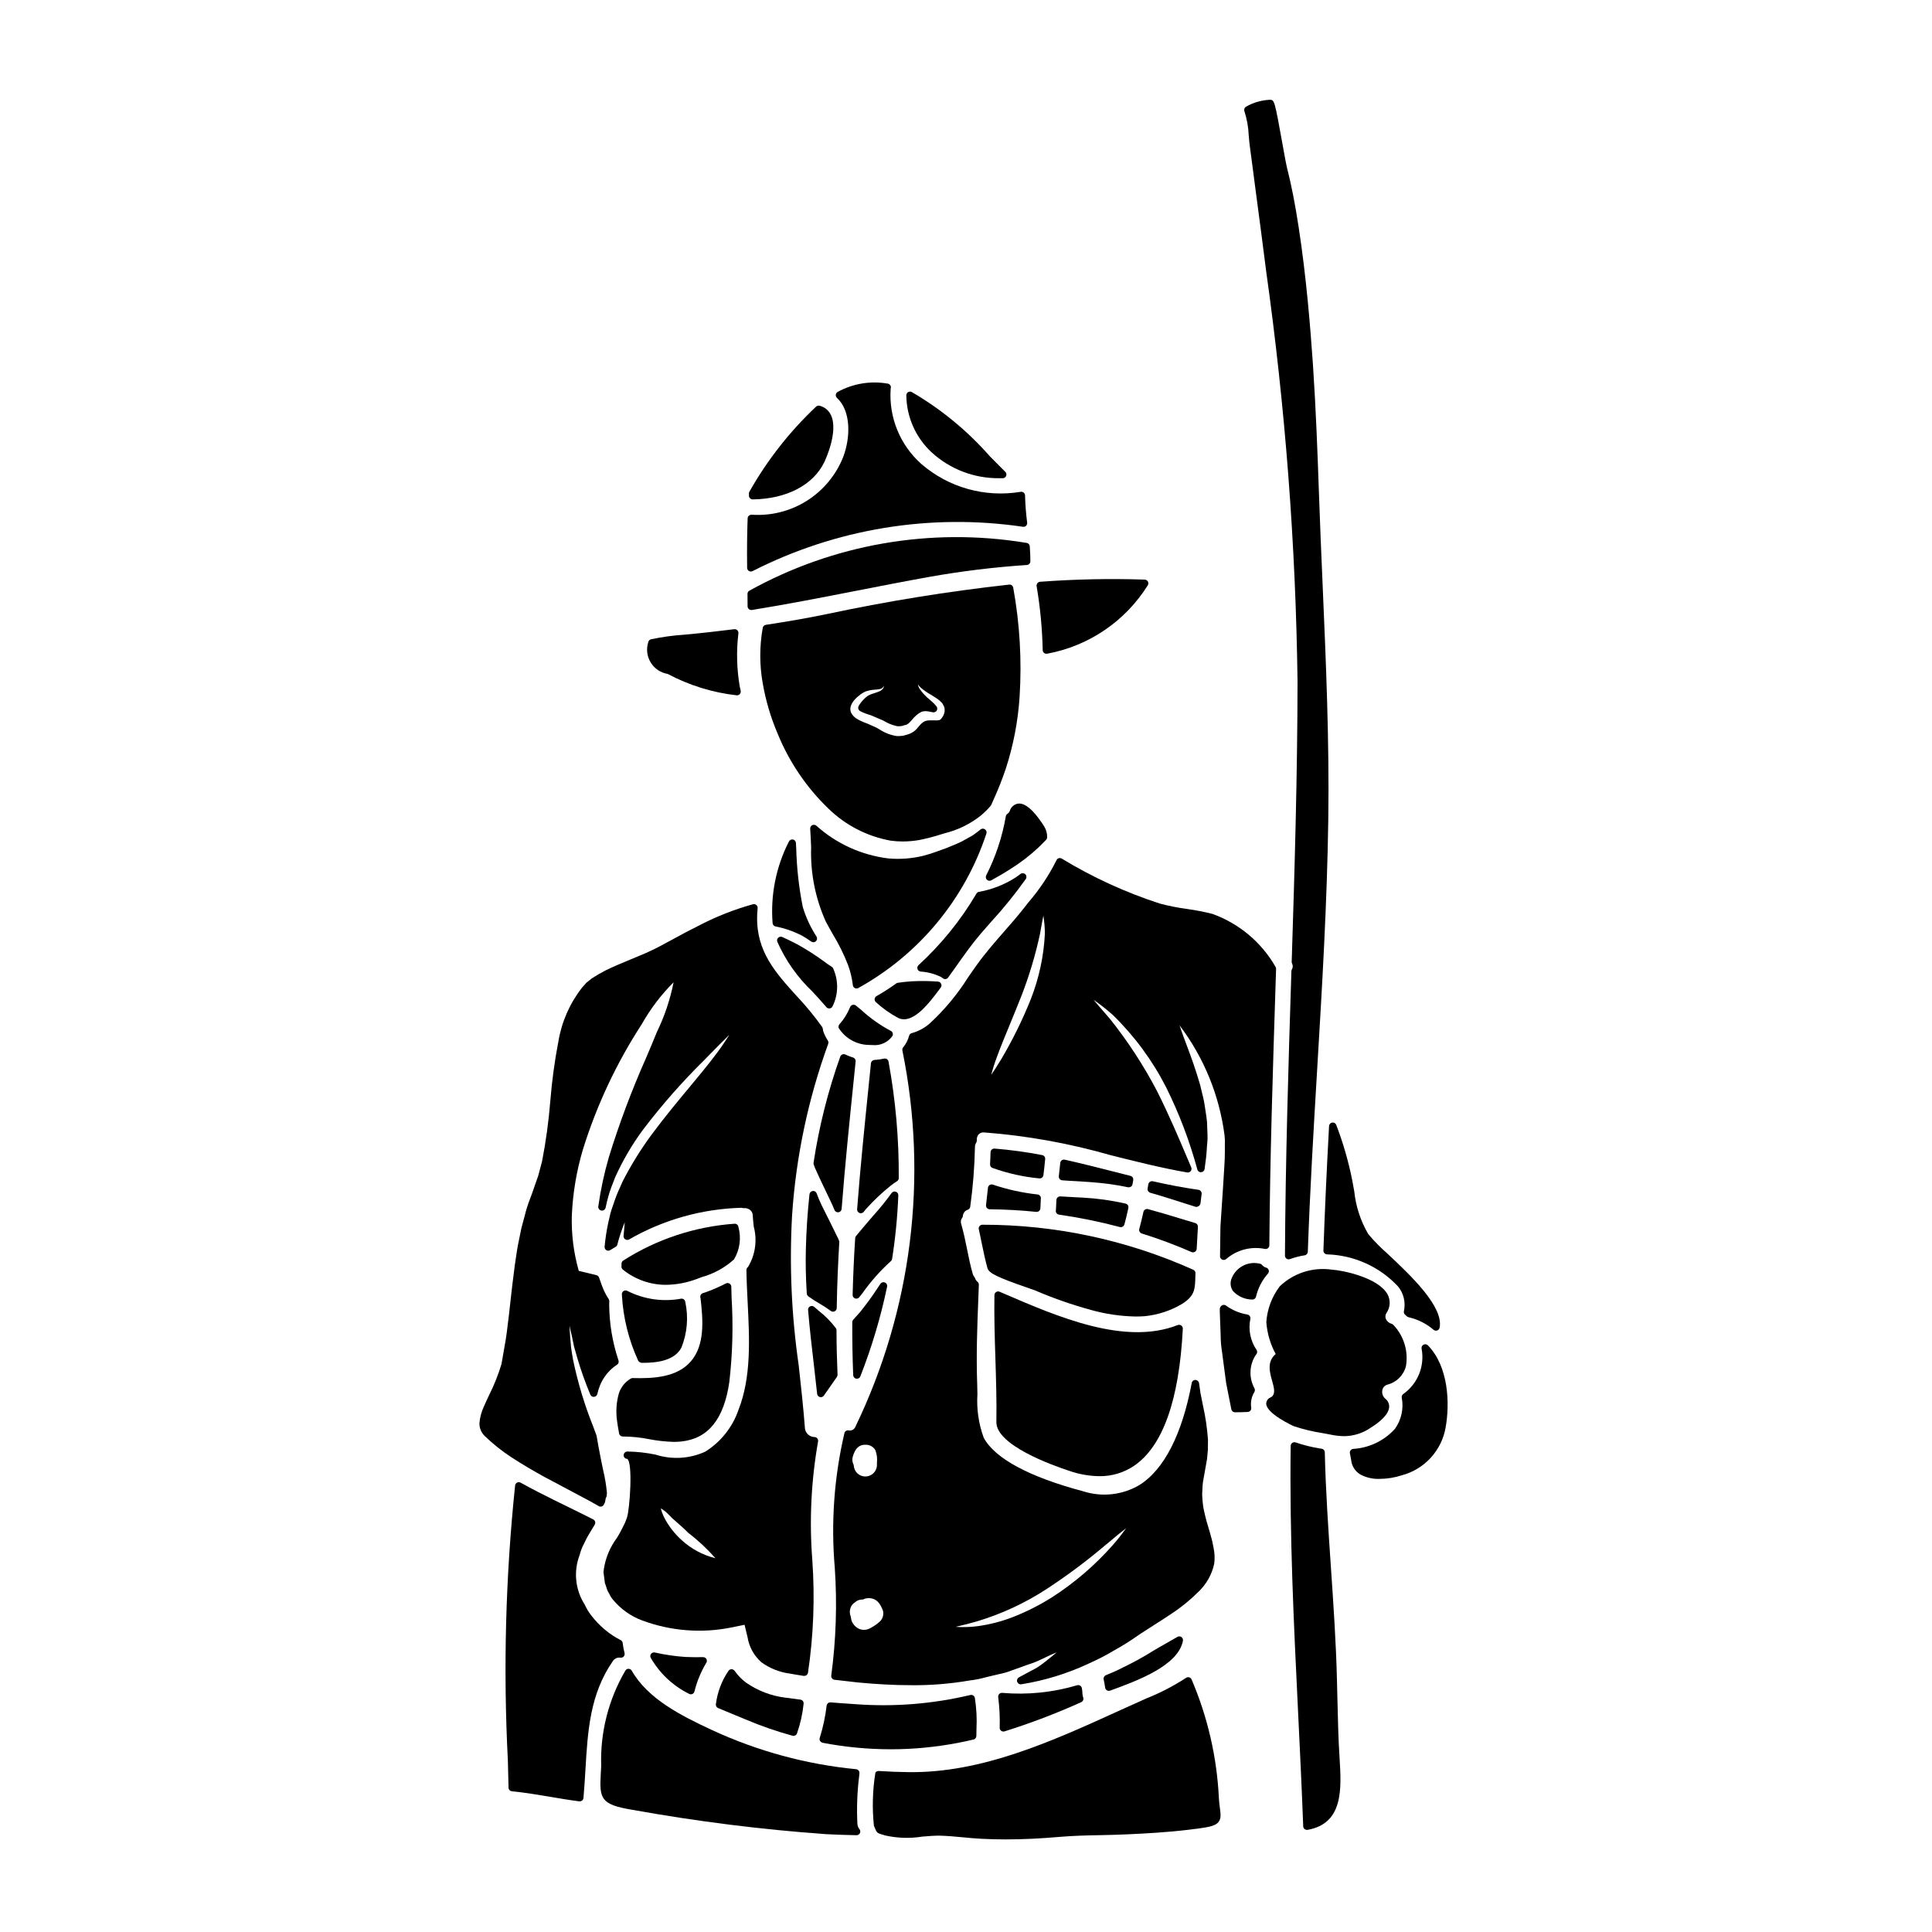 <?xml version="1.0" encoding="UTF-8"?>
<!-- Uploaded to: ICON Repo, www.svgrepo.com, Generator: ICON Repo Mixer Tools -->
<svg fill="#000000" width="800px" height="800px" version="1.1" viewBox="144 144 512 512" xmlns="http://www.w3.org/2000/svg">
 <g>
  <path d="m392.29 407.06 0.488-0.637 0.043-0.059c0.145-0.219 0.297-0.422 0.473-0.641 0.223-0.285 0.27-0.672 0.121-1.004-0.148-0.332-0.465-0.559-0.828-0.586-2.289-0.172-4.59-0.199-6.883-0.082-1.332 0.082-2.574 0.215-3.762 0.395-0.16 0.023-0.312 0.086-0.441 0.18-1.672 1.215-3.414 2.336-5.215 3.352-0.281 0.156-0.469 0.441-0.5 0.766-0.031 0.32 0.094 0.637 0.34 0.844 1.77 1.613 3.727 3.004 5.836 4.141 0.496 0.258 1.047 0.391 1.609 0.395 3.387-0.02 6.902-4.676 8.719-7.062z"/>
  <path d="m393.95 403.32c0.438 0.273 1.016 0.164 1.316-0.254 0.762-1.051 1.516-2.113 2.266-3.176 2.035-2.879 4.137-5.852 6.438-8.527 0.914-1.059 1.832-2.102 2.754-3.148h0.008c3.262-3.566 6.309-7.328 9.113-11.262 0.27-0.395 0.219-0.922-0.121-1.258-0.34-0.332-0.871-0.375-1.258-0.102l-1.309 0.945c-2.902 1.863-6.141 3.144-9.531 3.781-0.352-0.004-0.676 0.184-0.852 0.484-4.148 7.051-9.32 13.441-15.352 18.965-0.289 0.266-0.395 0.672-0.27 1.043s0.461 0.633 0.848 0.664c1.863 0.125 3.684 0.609 5.359 1.426 0.102 0.062 0.195 0.125 0.289 0.199z"/>
  <path d="m330.33 583.16c-1.574 0.027-3.148 0.027-4.723-0.051-2.715-0.188-5.41-0.582-8.066-1.18-0.371-0.086-0.758 0.051-0.992 0.348-0.238 0.301-0.281 0.707-0.109 1.047 2.367 4.117 5.898 7.441 10.152 9.551 0.148 0.086 0.316 0.133 0.488 0.133 0.137 0 0.273-0.027 0.395-0.082 0.285-0.121 0.496-0.375 0.566-0.676 0.664-2.684 1.727-5.25 3.148-7.617 0.184-0.309 0.184-0.688 0-0.996-0.176-0.305-0.508-0.488-0.859-0.477z"/>
  <path d="m379.47 425.33c-0.051-0.27-0.207-0.504-0.434-0.652-0.227-0.148-0.508-0.199-0.77-0.137-0.832 0.195-1.684 0.316-2.535 0.355-0.484 0.027-0.875 0.402-0.922 0.887l-0.648 6.371c-1.078 10.578-2.195 21.523-3.016 32.309v-0.004c-0.031 0.438 0.223 0.84 0.629 0.996 0.113 0.043 0.234 0.066 0.355 0.062 0.309 0 0.602-0.145 0.785-0.391 0.18-0.227 0.359-0.461 0.527-0.652v-0.004c2.023-2.266 4.231-4.359 6.606-6.258 0.535-0.426 1.094-0.82 1.672-1.18 0.281-0.18 0.453-0.484 0.457-0.82 0.074-10.355-0.836-20.695-2.707-30.883z"/>
  <path d="m415.71 287.82c-25.109-4.098-50.867 0.383-73.121 12.715-0.309 0.176-0.5 0.504-0.496 0.859l0.023 3.277c-0.004 0.262 0.102 0.512 0.285 0.699 0.184 0.184 0.438 0.285 0.695 0.285 0.055 0.004 0.105 0.004 0.16 0 9.324-1.508 18.711-3.34 27.789-5.117 6.394-1.25 12.809-2.508 19.285-3.668 8.539-1.516 17.156-2.566 25.809-3.144 0.516-0.035 0.918-0.465 0.918-0.984 0-1.32-0.059-2.66-0.164-3.984h-0.004c-0.035-0.422-0.336-0.773-0.746-0.871-0.145-0.031-0.289-0.051-0.434-0.066z"/>
  <path d="m377.36 484.18c-0.094 0.117-0.172 0.234-0.344 0.492l-0.629 0.945c-1.375 2.094-2.856 4.117-4.434 6.062l-0.473 0.535c-0.449 0.516-0.891 1.02-1.344 1.496h0.004c-0.176 0.184-0.273 0.422-0.277 0.672-0.023 4.684 0.059 9.418 0.242 14.062l0.004 0.004c0.02 0.461 0.363 0.852 0.82 0.926 0.055 0.008 0.109 0.008 0.164 0 0.406 0 0.77-0.25 0.914-0.629 3.019-7.711 5.391-15.664 7.086-23.77 0.094-0.445-0.133-0.895-0.543-1.09-0.414-0.195-0.902-0.078-1.188 0.277z"/>
  <path d="m352.23 593.91c-3.793-0.449-7.418-1.832-10.551-4.019-1.164-0.875-2.18-1.93-3.016-3.121-0.191-0.266-0.504-0.422-0.836-0.41-0.328 0.012-0.629 0.188-0.801 0.469-1.793 2.644-2.926 5.672-3.316 8.84-0.035 0.422 0.207 0.82 0.594 0.984 1.574 0.668 3.07 1.285 4.484 1.863 1.039 0.422 2.019 0.824 2.922 1.203 4.008 1.699 8.125 3.125 12.324 4.269 0.496 0.133 1.008-0.137 1.18-0.621 0.891-2.547 1.477-5.188 1.754-7.871 0.059-0.531-0.32-1.012-0.852-1.078-1.297-0.16-2.566-0.324-3.887-0.508z"/>
  <path d="m320.95 322.6c5.676 3.023 11.875 4.945 18.27 5.664h0.105c0.289 0 0.559-0.125 0.746-0.34 0.188-0.219 0.27-0.508 0.227-0.789-0.055-0.336-0.125-0.668-0.219-0.992-0.836-4.723-0.969-9.539-0.395-14.297 0.039-0.301-0.066-0.605-0.281-0.82-0.211-0.219-0.516-0.324-0.816-0.281-3.613 0.449-8.383 1.016-13.254 1.457-2.953 0.195-5.887 0.598-8.781 1.207-0.391 0.082-0.691 0.395-0.762 0.789-0.574 1.801-0.332 3.766 0.66 5.379 0.988 1.613 2.633 2.715 4.5 3.023z"/>
  <path d="m408.8 270.73h0.965c0.391-0.012 0.738-0.262 0.879-0.625 0.141-0.367 0.051-0.781-0.227-1.059-1.344-1.328-2.699-2.699-4.066-4.09-5.949-6.773-12.957-12.539-20.75-17.074-0.309-0.152-0.676-0.129-0.965 0.055s-0.461 0.508-0.453 0.852c0.074 5.727 2.492 11.176 6.691 15.074 4.887 4.484 11.293 6.938 17.926 6.867z"/>
  <path d="m375.23 420.95c2.055 0.211 4.066-0.699 5.262-2.387 0.141-0.238 0.168-0.527 0.082-0.789-0.082-0.266-0.273-0.48-0.527-0.594-2.793-1.488-5.391-3.324-7.727-5.461l-1.492-1.234c-0.246-0.195-0.57-0.266-0.879-0.188-0.305 0.078-0.551 0.305-0.664 0.602-0.68 1.672-1.637 3.215-2.836 4.566-0.238 0.277-0.301 0.664-0.164 1 1.773 2.777 4.836 4.457 8.129 4.457 0.289 0.016 0.555 0.027 0.816 0.027z"/>
  <path d="m288.45 535.5h0.02l8.008 4.262c1.305 0.703 2.582 1.387 3.816 2.031l2.031 1.145h0.004c0.125 0.086 0.258 0.16 0.391 0.23 0.238 0.117 0.512 0.133 0.762 0.047s0.453-0.27 0.566-0.508l0.242-0.516c0.062-0.09 0.09-0.199 0.09-0.309 0.02-0.129 0.129-0.699 0.164-0.906v0.004c0.09-0.109 0.156-0.238 0.188-0.375 0.051-0.215 0.078-0.43 0.082-0.648 0.027-0.102 0.039-0.203 0.031-0.305-0.188-2.07-0.531-4.121-1.02-6.141-0.176-0.836-0.355-1.672-0.516-2.5l-0.223-1.152c-0.336-1.719-0.672-3.445-0.984-5.387l-0.844-2.293v-0.004c-2.328-5.785-4.137-11.77-5.398-17.875-0.211-1.203-0.395-2.297-0.531-3.316-0.062-0.609-0.109-1.199-0.148-1.762l-0.09-1.125v-0.004c-0.09-0.918-0.129-1.836-0.117-2.758 0.141 0.812 0.316 1.734 0.578 2.727 0.074 0.395 0.16 0.789 0.25 1.199 0.102 0.484 0.211 0.992 0.336 1.613l0.898 3.148v0.004c0.961 3.238 2.094 6.422 3.398 9.535 0.152 0.402 0.555 0.656 0.984 0.617 0.426-0.035 0.781-0.336 0.887-0.754 0.164-0.762 0.395-1.512 0.684-2.238 0.684-1.68 1.734-3.184 3.074-4.406 0.449-0.41 0.938-0.781 1.457-1.109 0.379-0.246 0.539-0.719 0.391-1.145-1.598-4.773-2.43-9.773-2.465-14.809l0.023-0.922v0.004c0-0.184-0.051-0.363-0.148-0.52-0.707-1.062-1.289-2.207-1.73-3.402l-0.188-0.508c-0.211-0.562-0.43-1.152-0.637-1.781l-0.004-0.004c-0.102-0.324-0.367-0.57-0.699-0.652l-4.68-1.141c-1.363-4.777-1.984-9.738-1.84-14.703 0.262-5.902 1.242-11.746 2.918-17.406 3.652-11.746 8.902-22.934 15.605-33.246 2.293-4.074 5.133-7.812 8.441-11.113-0.906 4.566-2.394 9-4.43 13.188-0.859 2.141-1.848 4.465-2.902 6.945-3.785 8.531-7.062 17.277-9.816 26.195-1.234 4.258-2.168 8.598-2.793 12.988-0.051 0.254 0 0.52 0.145 0.738 0.145 0.219 0.367 0.371 0.625 0.422 0.531 0.109 1.051-0.234 1.16-0.766l0.395-1.723v-0.004c0.398-1.652 0.922-3.273 1.574-4.844l0.48-1.273-0.004-0.004c2.023-4.531 4.527-8.832 7.481-12.82 4.934-6.496 10.328-12.629 16.137-18.355l1.535-1.574c1.852-1.883 3.734-3.801 5.184-5.184-1.297 2.07-2.695 4.07-4.195 6-1.746 2.305-3.938 4.938-6.242 7.723-3.203 3.836-6.793 8.164-10.289 12.887-2.844 3.879-5.371 7.977-7.562 12.258-0.227 0.535-0.461 1.062-0.691 1.574-0.637 1.352-1.184 2.738-1.641 4.16l-0.293 0.84c-0.219 0.625-0.441 1.242-0.602 1.891l-0.266 1.141c-0.113 0.457-0.215 0.902-0.309 1.332l0.004-0.004c-0.449 2.086-0.77 4.199-0.965 6.324-0.035 0.367 0.141 0.723 0.449 0.922 0.316 0.199 0.715 0.199 1.027 0 0.426-0.246 0.871-0.52 1.453-0.875v0.004c0.215-0.133 0.371-0.34 0.438-0.582 0.52-2.023 1.18-4.008 1.969-5.941-0.07 1.055-0.188 2.344-0.312 3.609-0.035 0.363 0.133 0.711 0.434 0.914 0.305 0.199 0.691 0.219 1.012 0.047 9.102-5.246 19.371-8.137 29.875-8.402 0.102 0.035 0.207 0.066 0.324 0.094h-0.004c0.09 0.012 0.184 0.012 0.273 0 0.625-0.051 1.246 0.156 1.723 0.566 0.387 0.367 0.602 0.875 0.602 1.406 0.051 0.93 0.156 1.918 0.266 2.934v-0.004c0.961 3.617 0.418 7.465-1.512 10.672-0.051 0.039-0.102 0.082-0.145 0.125-0.191 0.188-0.293 0.445-0.289 0.711 0.035 2.754 0.18 5.594 0.324 8.484 0.492 9.734 1 19.801-2.402 28.496-1.57 4.621-4.691 8.559-8.832 11.145-4.141 1.891-8.84 2.172-13.176 0.785-2.453-0.508-4.949-0.785-7.453-0.82-0.547 0-0.988 0.441-0.996 0.988-0.004 0.254 0.094 0.496 0.273 0.676 0.18 0.18 0.422 0.281 0.676 0.281 1.547 1.02 0.664 13.348-0.062 15.543l-0.184 0.496-0.004 0.004c-0.125 0.383-0.277 0.758-0.457 1.125l-0.684 1.367v-0.004c-0.41 0.84-0.863 1.656-1.363 2.445-1.809 2.426-2.992 5.258-3.445 8.246l-0.027 0.348c-0.059 0.168-0.082 0.348-0.059 0.527l0.371 2.844-0.004-0.004c0.059 0.215 0.137 0.422 0.23 0.621l0.184 0.543c0.133 0.523 0.348 1.02 0.637 1.473l0.223 0.414h0.004c0.227 0.504 0.531 0.969 0.906 1.375 2.027 2.453 4.668 4.332 7.652 5.441 7.586 2.832 15.812 3.477 23.742 1.867l3.434-0.703 0.789 3.281c0.414 2.594 1.73 4.965 3.711 6.691 2.242 1.605 4.848 2.629 7.582 2.977 1.039 0.195 2.125 0.367 3.199 0.535l0.395 0.066c0.055 0.004 0.105 0.004 0.16 0 0.465 0 0.871-0.328 0.965-0.789 1.477-9.918 1.863-19.965 1.148-29.969-0.812-10.473-0.297-21.004 1.527-31.348 0.066-0.301-0.012-0.613-0.211-0.848-0.191-0.23-0.484-0.359-0.785-0.348-1.227-0.047-2.254-0.945-2.465-2.156-0.438-5.711-1.066-11.383-1.672-16.875-1.906-13.16-2.492-26.477-1.75-39.754 1.035-15.512 4.258-30.801 9.57-45.41 0.105-0.285 0.074-0.602-0.078-0.859-0.527-0.797-0.953-1.656-1.258-2.562-0.051-0.195-0.086-0.398-0.102-0.602-0.016-0.164-0.07-0.32-0.164-0.457-2.078-2.91-4.352-5.672-6.809-8.266-5.457-6.019-10.605-11.711-10.422-20.891 0-0.59 0.043-1.18 0.09-1.738l0.043-0.605v-0.004c0.023-0.316-0.109-0.621-0.355-0.824-0.238-0.207-0.566-0.281-0.875-0.195-4.809 1.328-9.469 3.152-13.91 5.434-2.449 1.215-5.117 2.617-8.371 4.406l-1.242 0.672c-0.969 0.527-1.93 1.047-3.043 1.574-1.23 0.605-2.363 1.082-3.496 1.551l-2.398 1c-2.363 0.98-4.617 1.906-6.719 2.957h0.004c-1.219 0.621-2.402 1.309-3.543 2.062l-1.426 1.141-1.18 1.328c-3.242 4.156-5.391 9.055-6.25 14.254-1 5.207-1.711 10.461-2.137 15.746-0.43 5.379-1.16 10.727-2.191 16.023l-0.312 1.18c-0.238 0.922-0.48 1.84-0.719 2.684-0.367 1.004-0.711 2.008-1.055 3l-0.285 0.824c-0.238 0.734-0.508 1.457-0.789 2.172h0.004c-0.574 1.453-1.047 2.949-1.418 4.469l-0.906 3.379c-0.215 1.102-0.434 2.203-0.676 3.316-0.395 1.852-0.664 3.746-0.93 5.582l-0.164 1.129c-0.465 3.438-0.848 6.867-1.223 10.254l-0.324 2.898c-0.113 0.84-0.211 1.668-0.312 2.488-0.152 1.32-0.312 2.621-0.527 3.938l-1.113 6.391v-0.004c-0.844 2.82-1.934 5.562-3.262 8.191-0.512 1.082-0.996 2.113-1.41 3.094-0.664 1.418-1.066 2.945-1.18 4.508 0.02 1.25 0.535 2.438 1.434 3.305 2.16 2.082 4.516 3.957 7.031 5.598 3 1.973 6.07 3.727 8.938 5.324zm45.148 21.449v-0.004c-3.301-0.816-6.348-2.438-8.867-4.723-2-1.777-3.644-3.922-4.836-6.316-0.328-0.699-0.594-1.43-0.789-2.176 0.645 0.367 1.238 0.816 1.77 1.332 0.863 0.914 1.773 1.773 2.734 2.578 0.883 0.789 1.816 1.574 2.793 2.59 2.613 1.996 5.023 4.246 7.195 6.715z"/>
  <path d="m342.48 295.32c0.297 0.172 0.656 0.184 0.961 0.027 22.086-11.246 47.117-15.352 71.637-11.75 0.305 0.059 0.617-0.039 0.832-0.258 0.227-0.215 0.336-0.523 0.297-0.832-0.309-2.394-0.496-4.805-0.559-7.223-0.008-0.285-0.137-0.551-0.359-0.734-0.219-0.18-0.504-0.258-0.785-0.215-9.43 1.586-19.07-1.109-26.312-7.348-5.668-5.023-8.684-12.398-8.156-19.953 0.035-0.129 0.059-0.262 0.066-0.395 0-0.477-0.34-0.883-0.805-0.969-4.551-0.805-9.242-0.035-13.293 2.184-0.277 0.148-0.465 0.422-0.508 0.734-0.039 0.309 0.066 0.621 0.293 0.84 3.824 3.543 3.578 10.527 1.723 15.523h0.004c-1.867 4.805-5.211 8.887-9.551 11.668-4.336 2.781-9.445 4.109-14.59 3.797-0.086-0.012-0.172-0.012-0.258 0-0.531 0.004-0.961 0.418-0.984 0.945-0.148 4.051-0.195 8.336-0.133 13.113h-0.004c0.004 0.348 0.188 0.668 0.484 0.844z"/>
  <path d="m342.68 275.95c0.184 0.25 0.477 0.395 0.785 0.395 8.988-0.105 16.098-3.82 19.012-9.938 0.156-0.324 3.789-7.996 1.746-12.375-0.57-1.262-1.691-2.188-3.043-2.508-0.305-0.074-0.629 0-0.871 0.203-6.996 6.582-12.961 14.18-17.688 22.539-0.102 0.156-0.152 0.34-0.152 0.523 0 0.059 0 0.273 0.027 0.332-0.066 0.289 0 0.594 0.184 0.828z"/>
  <path d="m380.42 477.62c0.871-5.578 1.422-11.199 1.641-16.84 0.016-0.438-0.254-0.832-0.668-0.973-0.418-0.133-0.871 0.016-1.125 0.371-1.512 2.094-3.137 4.102-4.871 6.019-1.738 2.016-3.316 3.863-4.543 5.363-0.133 0.156-0.211 0.355-0.219 0.559-0.316 4.812-0.539 9.73-0.68 15.027h-0.004c-0.008 0.426 0.254 0.805 0.652 0.949 0.398 0.145 0.844 0.02 1.105-0.312l0.973-1.242v-0.004c2.156-3.023 4.629-5.805 7.379-8.301 0.195-0.152 0.32-0.375 0.359-0.617z"/>
  <path d="m361.97 605.85c5.977 1.145 12.051 1.727 18.137 1.73 1.547 0 3.09-0.039 4.625-0.117 5.812-0.297 11.586-1.121 17.25-2.465 0.445-0.098 0.762-0.492 0.766-0.945l0.027-1.801v-0.004c0.148-2.762 0.004-5.531-0.426-8.266-0.047-0.27-0.207-0.512-0.438-0.66-0.23-0.148-0.516-0.195-0.781-0.125-9.926 2.359-20.16 3.184-30.336 2.434l-2.34-0.164c-1.441-0.098-2.891-0.195-4.328-0.324-0.527-0.035-0.992 0.348-1.059 0.871-0.34 2.898-0.953 5.762-1.828 8.547-0.086 0.266-0.055 0.559 0.09 0.801 0.145 0.238 0.383 0.406 0.66 0.461z"/>
  <path d="m420.7 317.04c0.172 0.141 0.391 0.215 0.613 0.215 0.066 0 0.137-0.004 0.203-0.02 11.027-2.031 20.695-8.602 26.645-18.105 0.195-0.297 0.215-0.676 0.055-0.992-0.164-0.316-0.484-0.52-0.844-0.535-9.258-0.309-18.523-0.117-27.758 0.574-0.281 0.027-0.531 0.168-0.703 0.391-0.172 0.223-0.246 0.512-0.195 0.789 0.957 5.613 1.496 11.293 1.613 16.988 0.02 0.273 0.152 0.527 0.371 0.695z"/>
  <path d="m360.55 513.39c0.043 0.406 0.336 0.742 0.734 0.844 0.078 0.02 0.16 0.031 0.242 0.031 0.32 0 0.621-0.156 0.809-0.418l1.012-1.445c0.816-1.152 1.633-2.312 2.441-3.504h-0.004c0.117-0.172 0.176-0.379 0.172-0.59-0.184-4.375-0.273-8.23-0.273-11.785 0-0.195-0.062-0.391-0.172-0.555-1.293-1.703-2.797-3.234-4.484-4.551-0.426-0.363-0.844-0.719-1.246-1.074v-0.004c-0.305-0.262-0.734-0.32-1.094-0.141-0.359 0.18-0.574 0.562-0.535 0.961 0.426 5.086 1.027 10.234 1.609 15.191 0.254 2.348 0.531 4.691 0.789 7.039z"/>
  <path d="m411.62 358.86c-0.113 0.32-0.324 0.598-0.605 0.789-0.25 0.145-0.422 0.398-0.465 0.688-0.938 5.449-2.691 10.727-5.199 15.656-0.195 0.387-0.113 0.859 0.199 1.156 0.316 0.297 0.793 0.352 1.168 0.137 1.512-0.848 3.223-1.812 5.008-2.957h-0.004c2.684-1.668 5.199-3.598 7.504-5.758 0.441-0.426 0.828-0.828 1.18-1.18 0.355-0.355 0.543-0.566 0.789-0.789 0.195-0.188 0.309-0.445 0.309-0.715 0.023-1-0.242-1.988-0.762-2.84-1.816-2.883-4.445-6.262-6.82-6.098-1.082 0.117-1.984 0.871-2.301 1.91z"/>
  <path d="m359.33 406.81c1.238 1.344 2.488 2.688 3.668 4.094 0.188 0.219 0.465 0.348 0.754 0.344h0.105c0.324-0.035 0.609-0.227 0.762-0.516 1.57-3.152 1.641-6.84 0.195-10.051-0.086-0.215-0.238-0.395-0.434-0.508-0.66-0.398-1.293-0.832-1.898-1.305-2.301-1.695-4.711-3.238-7.215-4.621-1.348-0.715-2.688-1.348-3.938-1.926v0.004c-0.359-0.168-0.789-0.102-1.082 0.168-0.293 0.273-0.395 0.691-0.258 1.066 2.203 4.992 5.379 9.496 9.34 13.25z"/>
  <path d="m474.93 179.94c0.086 1.016 0.172 2.016 0.309 2.984 0.312 2.211 0.59 4.414 0.875 6.613l0.562 4.328c0.977 7.266 1.922 14.562 2.848 21.816h-0.004c5.078 36.09 7.863 72.465 8.34 108.91-0.027 24.488-0.746 49.125-1.547 74.309v-0.004c-0.004 0.16 0.031 0.32 0.102 0.461 0.254 0.488 0.234 1.074-0.051 1.543-0.082 0.141-0.129 0.301-0.129 0.461-0.789 24.688-1.574 50.215-1.707 75.391h-0.004c0 0.262 0.102 0.516 0.289 0.699 0.184 0.184 0.434 0.289 0.695 0.289 0.117 0 0.234-0.02 0.344-0.059 1.262-0.469 2.57-0.805 3.898-1.008 0.469-0.074 0.816-0.465 0.836-0.938 0.559-16.195 1.543-32.668 2.492-48.57 1.297-21.688 2.633-44.113 2.934-66.207 0.289-20.637-0.617-41.496-1.488-61.672-0.367-8.359-0.723-16.719-1.008-25.098-0.348-10.129-0.789-21.914-1.574-33.621-0.691-9.965-1.746-23.098-3.777-36.328-0.949-6.234-1.949-11.316-3.148-15.992-0.152-0.57-0.586-2.992-1.051-5.555-2.176-12.137-2.234-12.145-3.344-12.254h-0.004c-2.023 0.078-4.004 0.594-5.805 1.512l-0.594 0.324c-0.422 0.238-0.605 0.754-0.434 1.207 0.672 2.09 1.055 4.262 1.145 6.457z"/>
  <path d="m495.66 476.42c7.156 0.203 13.934 3.258 18.82 8.488 1.5 1.82 2.082 4.231 1.574 6.539-0.078 0.332 0.023 0.688 0.27 0.926l0.395 0.363c0.137 0.164 0.324 0.281 0.535 0.332 2.457 0.555 4.742 1.703 6.656 3.34 0.18 0.152 0.406 0.234 0.641 0.234 0.109 0 0.219-0.02 0.324-0.055 0.332-0.121 0.574-0.402 0.645-0.746 1.051-5.609-7.555-13.711-13.84-19.625-1.832-1.59-3.535-3.324-5.086-5.188-2.027-3.465-3.289-7.324-3.703-11.316-0.172-0.98-0.348-1.969-0.555-3.043-0.996-4.965-2.406-9.836-4.219-14.562-0.168-0.434-0.613-0.691-1.07-0.621-0.461 0.074-0.805 0.453-0.832 0.918-0.652 12.023-1.141 22.828-1.496 32.984-0.023 0.543 0.398 1 0.941 1.031z"/>
  <path d="m405 363.76c-0.363-0.238-0.848-0.207-1.18 0.078-0.68 0.574-1.418 1.102-2.121 1.598l-0.727 0.395c-0.68 0.395-1.387 0.789-2.113 1.18-0.926 0.449-1.898 0.852-3.148 1.367l-0.004-0.004c-0.676 0.297-1.363 0.562-2.066 0.789-0.422 0.148-0.852 0.305-1.297 0.473h0.004c-1.234 0.461-2.492 0.855-3.769 1.18-2.988 0.719-6.066 0.945-9.125 0.68-7.117-0.863-13.793-3.894-19.125-8.684-0.305-0.258-0.73-0.309-1.082-0.133-0.355 0.18-0.566 0.551-0.539 0.945 0.113 1.617 0.18 3.246 0.25 4.875v0.004c-0.227 6.769 1.098 13.508 3.871 19.691 0.594 1.121 1.23 2.242 1.875 3.379l-0.004-0.004c1.578 2.594 2.93 5.316 4.031 8.145 0.633 1.734 1.062 3.535 1.281 5.363 0.051 0.504 0.477 0.883 0.977 0.879 0.148 0 0.293-0.031 0.426-0.098 16.094-8.887 28.238-23.523 34-40.98 0.129-0.422-0.039-0.879-0.414-1.117z"/>
  <path d="m349.53 389.52c2.43 0.477 4.781 1.293 6.984 2.426 0.852 0.477 1.676 1.004 2.465 1.574 0.379 0.27 0.891 0.238 1.234-0.07 0.34-0.312 0.422-0.82 0.191-1.219-1.586-2.438-2.82-5.09-3.66-7.875-1.016-5.086-1.594-10.246-1.734-15.434l-0.082-1.535h-0.004c-0.02-0.445-0.344-0.824-0.785-0.91-0.445-0.082-0.887 0.148-1.078 0.559-3.41 6.68-4.902 14.172-4.312 21.648 0.055 0.418 0.367 0.754 0.781 0.836z"/>
  <path d="m406.72 357.23 0.496-1.117c1.262-2.754 2.375-5.566 3.34-8.438 2-6.16 3.227-12.547 3.648-19.012 0.613-9.676 0.047-19.387-1.688-28.922-0.082-0.516-0.555-0.875-1.07-0.816-16.293 1.805-32.484 4.426-48.516 7.852-4.723 0.977-9.801 1.871-15.973 2.809v0.004c-0.414 0.062-0.742 0.375-0.82 0.785-0.875 4.871-0.875 9.859 0 14.73 0.801 4.598 2.133 9.09 3.973 13.383 3.055 7.477 7.641 14.234 13.465 19.832 4.519 4.394 10.246 7.34 16.449 8.461 1.059 0.148 2.129 0.219 3.199 0.219 1.492-0.008 2.981-0.141 4.453-0.395 1.965-0.398 3.906-0.906 5.812-1.52l0.984-0.297c3.535-0.875 6.832-2.519 9.656-4.816 0.844-0.727 1.633-1.516 2.359-2.359 0.105-0.109 0.184-0.242 0.23-0.383zm-23.945-18.199h-0.004c-0.391 0.043-0.785 0.051-1.18 0.023-1.613-0.254-3.152-0.852-4.516-1.754-0.285-0.164-0.543-0.32-0.789-0.457l-2.207-0.992c-0.754-0.289-1.516-0.57-2.269-0.945l-0.395-0.227c-0.836-0.395-1.516-1.066-1.914-1.902-0.203-0.562-0.203-1.18 0-1.742 0.141-0.426 0.355-0.828 0.637-1.18 0.445-0.59 0.977-1.113 1.574-1.551 0.523-0.457 1.121-0.824 1.762-1.086 0.801-0.262 1.629-0.414 2.469-0.453 0.277-0.023 0.52-0.043 0.789-0.082l0.246-0.047c0.586-0.035 1.098-0.398 1.324-0.938-0.027 0.234-0.105 0.465-0.223 0.672-0.273 0.398-0.66 0.703-1.109 0.879-0.434 0.18-0.863 0.316-1.254 0.441-0.602 0.16-1.18 0.395-1.723 0.695-0.918 0.68-1.707 1.52-2.32 2.484-0.062 0.082-0.109 0.176-0.141 0.273-0.227 0.469-0.055 1.027 0.391 1.289 0.254 0.145 0.52 0.277 0.789 0.395 0.598 0.254 1.363 0.512 2.152 0.754l3.215 1.375c1.117 0.699 2.348 1.203 3.637 1.484 0.293 0.039 0.59 0.039 0.883 0 0.145 0.008 0.293-0.008 0.434-0.055 0.168-0.059 0.344-0.109 0.52-0.148l0.262-0.09c0.195 0 0.66 0 1.648-1.137l0.27-0.305h-0.004c0.5-0.617 1.082-1.168 1.73-1.629l0.578-0.34 0.098-0.07 0.109-0.043 0.203-0.051h0.004c0.113-0.031 0.227-0.055 0.344-0.07 0.191-0.023 0.277-0.027 0.504-0.043 0.453 0.023 0.906 0.09 1.348 0.199l0.57 0.105c0.395 0.078 0.793-0.094 1.012-0.434 0.215-0.336 0.207-0.773-0.023-1.102-0.422-0.535-0.898-1.027-1.422-1.461l-0.371-0.328c-1.051-0.832-1.969-1.816-2.727-2.926-0.223-0.359-0.371-0.762-0.441-1.18 0.223 0.367 0.504 0.695 0.836 0.969 0.836 0.703 1.742 1.324 2.703 1.855l1.18 0.754c0.68 0.41 1.289 0.926 1.805 1.527l0.164 0.32c0.121 0.215 0.23 0.438 0.328 0.668 0.078 0.336 0.105 0.684 0.078 1.027v0.09c-0.094 0.609-0.34 1.184-0.711 1.676-0.039 0.043-0.074 0.086-0.105 0.137-0.395 0.551-0.789 0.59-1.938 0.551h-0.578c-1.742-0.035-2.312 0.121-3.738 1.863v-0.004c-0.664 0.879-1.586 1.523-2.637 1.848-0.48 0.152-0.941 0.285-1.262 0.363z"/>
  <path d="m359.64 452.59c0.059 0.199 0.129 0.395 0.203 0.578l0.133 0.344c0.613 1.43 1.516 3.312 2.562 5.512l1.543 3.231c0.375 0.789 0.742 1.594 1.062 2.391h0.004c0.148 0.375 0.512 0.621 0.914 0.621h0.148c0.453-0.07 0.797-0.441 0.832-0.898 0.883-11.469 2.074-23.102 3.227-34.352l0.484-4.723c0.051-0.477-0.246-0.918-0.703-1.047-0.695-0.207-1.371-0.469-2.019-0.789-0.254-0.121-0.543-0.129-0.801-0.023-0.254 0.105-0.457 0.316-0.551 0.578-3.262 9.145-5.633 18.586-7.086 28.188-0.008 0.133 0.008 0.266 0.047 0.391z"/>
  <path d="m358.52 460.5c-0.527 4.953-0.852 9.84-0.957 14.562-0.102 3.711-0.02 7.562 0.242 11.711h0.004c0.012 0.312 0.164 0.602 0.418 0.785 0.945 0.68 1.922 1.309 2.93 1.891l1.465 0.898c0.496 0.328 1.023 0.68 1.551 1.07 0.172 0.125 0.375 0.191 0.586 0.191 0.152 0 0.301-0.035 0.438-0.102 0.332-0.164 0.543-0.5 0.547-0.867 0.09-6.324 0.395-12.629 0.676-17.418h0.004c0.008-0.133-0.016-0.266-0.059-0.391l-0.242-0.598-0.043-0.098c-0.621-1.246-1.363-2.754-2.18-4.418l-2.176-4.356c-0.477-1.031-0.926-2.062-1.297-3.094-0.148-0.438-0.586-0.707-1.043-0.645-0.457 0.055-0.812 0.418-0.863 0.875z"/>
  <path d="m461.46 469.15c0.039-0.465-0.254-0.895-0.703-1.031-1.422-0.422-2.824-0.848-4.227-1.27-2.777-0.848-5.535-1.68-8.297-2.426-0.262-0.062-0.535-0.023-0.766 0.113-0.23 0.141-0.395 0.371-0.449 0.637-0.324 1.5-0.695 3.031-1.102 4.531-0.125 0.504 0.164 1.02 0.66 1.18 4.481 1.398 8.879 3.039 13.18 4.918 0.125 0.055 0.258 0.086 0.395 0.086 0.184-0.004 0.367-0.055 0.523-0.152 0.273-0.168 0.445-0.465 0.461-0.785z"/>
  <path d="m419.43 456.29h0.113c0.492-0.004 0.906-0.367 0.973-0.855 0.176-1.328 0.309-2.672 0.438-4l0.031-0.262c0.047-0.504-0.293-0.961-0.785-1.059-4.176-0.812-8.395-1.391-12.637-1.727-0.266-0.016-0.527 0.074-0.73 0.25-0.203 0.18-0.32 0.438-0.328 0.707-0.023 1.078-0.078 2.152-0.133 3.199-0.023 0.43 0.234 0.824 0.637 0.973 4.008 1.441 8.184 2.371 12.422 2.773z"/>
  <path d="m423.96 462.01c-0.051 0.879-0.102 1.777-0.129 2.652-0.02 0.082-0.031 0.168-0.035 0.254 0 0.492 0.359 0.906 0.844 0.973 5.438 0.785 10.828 1.883 16.141 3.289 0.082 0.02 0.164 0.027 0.25 0.031 0.176-0.004 0.344-0.047 0.496-0.137 0.227-0.129 0.391-0.348 0.457-0.602 0.395-1.453 0.738-2.879 1.043-4.328 0.059-0.258 0.012-0.527-0.129-0.75-0.141-0.219-0.367-0.375-0.625-0.43-3.703-0.844-7.477-1.371-11.27-1.578l-1.93-0.098c-1.355-0.066-2.707-0.137-4.051-0.227-0.262-0.012-0.516 0.074-0.715 0.242-0.211 0.18-0.336 0.434-0.348 0.707z"/>
  <path d="m329.94 482.46c3.18-0.879 6.113-2.484 8.566-4.691 1.559-2.586 1.984-5.699 1.18-8.605-0.055-0.516-0.504-0.895-1.02-0.863-10.48 0.742-20.605 4.086-29.465 9.73-0.27 0.16-0.449 0.438-0.484 0.75-0.027 0.309-0.027 0.582-0.027 0.887-0.004 0.305 0.133 0.594 0.375 0.785 3.231 2.621 7.269 4.047 11.434 4.039 2.852-0.039 5.676-0.586 8.336-1.617z"/>
  <path d="m460.78 482.42 0.031-0.988c0.016-0.395-0.211-0.758-0.57-0.926-17.574-7.894-36.625-11.965-55.891-11.941-0.301 0-0.586 0.137-0.773 0.375-0.188 0.234-0.254 0.543-0.188 0.836 0.285 1.234 0.543 2.484 0.789 3.731 0.445 2.164 0.906 4.402 1.512 6.574 0.352 1.305 2.684 2.449 10.418 5.117 0.996 0.34 1.773 0.605 2.141 0.754 4.824 2.07 9.789 3.805 14.852 5.195 3.875 1.086 7.875 1.672 11.902 1.742 0.789 0 1.574-0.031 2.363-0.086h-0.004c3.562-0.355 7.004-1.5 10.066-3.356 3.223-2.113 3.266-3.859 3.352-7.027z"/>
  <path d="m456.11 495.15c-13.992 5.512-31.832-2.184-46.16-8.375l-1.043-0.449c-0.301-0.137-0.648-0.105-0.926 0.074-0.273 0.18-0.441 0.484-0.449 0.809-0.094 5.656 0.086 11.375 0.262 16.926 0.172 5.551 0.352 11.16 0.254 16.711-0.09 6.129 14.793 11.469 19.352 12.957l0.004 0.004c2.543 0.883 5.211 1.355 7.902 1.395 3.305 0.051 6.539-0.922 9.273-2.777 7.582-5.188 11.918-17.398 12.879-36.289 0.02-0.332-0.129-0.648-0.395-0.848-0.273-0.203-0.633-0.258-0.953-0.137z"/>
  <path d="m522.41 500.53c-0.301-0.301-0.758-0.379-1.141-0.191-0.379 0.188-0.598 0.598-0.539 1.02 0.898 4.617-0.988 9.336-4.828 12.055-0.316 0.211-0.484 0.586-0.43 0.961 0.57 2.894-0.082 5.894-1.801 8.289-2.859 3.16-6.84 5.066-11.094 5.312-0.27 0.035-0.516 0.176-0.676 0.395-0.164 0.227-0.223 0.516-0.156 0.789 0.129 0.609 0.23 1.219 0.336 1.812l-0.004-0.004c0.164 1.562 1.055 2.957 2.398 3.766 1.566 0.848 3.336 1.258 5.117 1.184 2.027-0.008 4.047-0.336 5.973-0.969 2.902-0.781 5.523-2.371 7.562-4.582 2.035-2.211 3.406-4.953 3.949-7.906 1.234-6.664 0.75-16.41-4.668-21.93z"/>
  <path d="m424.57 371.43c-0.262 0.09-0.477 0.285-0.59 0.539-1.992 3.992-4.477 7.723-7.387 11.105l-1.238 1.574c-1.703 2.176-3.543 4.281-5.324 6.297-2.394 2.754-4.867 5.57-7.062 8.625-0.789 1.086-1.574 2.219-2.363 3.371v-0.004c-2.852 4.535-6.293 8.676-10.234 12.305-1.363 1.191-2.977 2.062-4.723 2.543-0.355 0.082-0.633 0.355-0.727 0.707-0.293 1.125-0.828 2.172-1.574 3.062-0.188 0.227-0.262 0.527-0.207 0.816 6.879 33.723 2.5 68.77-12.465 99.762-0.281 0.703-1.027 1.102-1.77 0.938-0.496-0.098-0.984 0.203-1.117 0.691-2.734 11.695-3.598 23.754-2.562 35.719 0.648 9.52 0.336 19.078-0.93 28.535-0.047 0.266 0.02 0.539 0.184 0.754 0.16 0.215 0.402 0.355 0.672 0.387l0.828 0.094c1.805 0.211 3.59 0.422 5.344 0.613 5.051 0.488 9.773 0.73 14.168 0.73l0.004 0.004c5.172 0.047 10.336-0.371 15.434-1.25 1.449-0.164 2.879-0.445 4.281-0.844 0.539-0.141 1.07-0.277 1.641-0.395 0.57-0.117 1.227-0.305 1.832-0.434h-0.004c1.137-0.211 2.246-0.527 3.32-0.949 1.539-0.566 2.969-1.078 4.293-1.539l0.418-0.145c1.121-0.352 2.215-0.789 3.269-1.312 1.828-0.895 3.125-1.473 4.047-1.848-0.766 0.68-1.91 1.625-3.602 2.93-0.945 0.738-1.965 1.375-3.043 1.902l-0.215 0.113c-0.98 0.52-2.043 1.09-3.148 1.691v0.004c-0.418 0.23-0.609 0.727-0.453 1.18 0.16 0.449 0.613 0.723 1.086 0.652 6.082-0.973 12.004-2.777 17.594-5.363l1.031-0.484c2.027-0.91 4-1.941 5.902-3.086 2.199-1.215 4.328-2.547 6.383-3.992l0.859-0.582c1.18-0.766 2.305-1.488 3.426-2.199 1.543-0.98 3.051-1.941 4.562-2.961h-0.004c2.602-1.699 5.023-3.668 7.219-5.867 2.098-2 3.547-4.582 4.156-7.418 0.18-1.371 0.129-2.766-0.152-4.121-0.066-0.297-0.129-0.617-0.191-0.945-0.121-0.625-0.246-1.25-0.395-1.723-0.098-0.332-0.18-0.641-0.266-0.953-0.117-0.461-0.242-0.926-0.414-1.453l-0.176-0.602c-0.535-1.723-0.973-3.481-1.312-5.254-0.156-1.098-0.254-2.203-0.289-3.312 0.031-0.395 0.047-0.816 0.059-1.227v-0.004c0.012-0.723 0.07-1.445 0.172-2.164l1.066-6.019 0.223-2.441 0.023-2.598 0.004 0.004c-0.211-3.055-0.656-6.086-1.328-9.074l-0.664-3.348-0.371-2.586c-0.055-0.484-0.457-0.855-0.945-0.875-0.484-0.035-0.918 0.309-1 0.789-2.551 13.59-7.324 22.934-13.812 27.02h0.004c-4.531 2.691-10 3.301-15.008 1.676-14.289-3.805-23.383-8.707-26.305-14.168-1.355-3.688-1.926-7.617-1.676-11.539 0-0.918-0.023-1.785-0.055-2.57-0.285-7.707 0-15.523 0.309-23.086l0.125-3.356c0.008-0.305-0.125-0.594-0.355-0.785-0.305-0.254-0.531-0.59-0.656-0.961-0.035-0.105-0.094-0.203-0.164-0.289-0.203-0.246-0.352-0.531-0.438-0.836-0.621-2.144-1.07-4.375-1.508-6.539-0.438-2.16-0.906-4.473-1.555-6.691-0.195-0.547-0.102-1.16 0.254-1.621 0.105-0.145 0.172-0.316 0.191-0.496 0.043-0.762 0.547-1.418 1.27-1.652 0.367-0.121 0.629-0.438 0.68-0.816 0.727-5.266 1.145-10.57 1.25-15.887 0.012-0.387 0.129-0.766 0.34-1.094 0.109-0.176 0.164-0.379 0.148-0.586-0.059-0.598 0.129-1.191 0.523-1.645 0.371-0.352 0.875-0.527 1.383-0.477 11.391 0.871 22.664 2.898 33.645 6.059 6.578 1.652 13.383 3.363 20.199 4.555 0.355 0.059 0.715-0.078 0.941-0.359 0.227-0.281 0.277-0.664 0.133-0.996l-1.059-2.496c-2.109-4.977-4.723-11.164-7.945-17.609-3.566-6.832-7.785-13.305-12.598-19.324l-1.281-1.477c-1.066-1.223-2.152-2.473-2.996-3.496 1.773 1.23 3.473 2.566 5.086 4.004 5.711 5.559 10.473 12.012 14.105 19.105 3.484 6.992 6.266 14.312 8.309 21.852 0.105 0.461 0.535 0.77 1.004 0.727 0.465-0.023 0.848-0.371 0.918-0.832 0.059-0.375 0.117-0.789 0.137-1.078 0.098-0.645 0.172-1.285 0.273-2.098 0.035-0.254 0.074-0.742 0.109-1.23l0.062-0.789c0-0.465 0.059-0.941 0.102-1.414 0.105-0.848 0.133-1.699 0.09-2.551l-0.137-3.41c-0.09-0.926-0.23-1.832-0.367-2.719l-0.098-0.633h-0.004c-0.191-1.473-0.48-2.93-0.867-4.359-0.16-0.641-0.316-1.266-0.465-1.969-1.18-4.106-2.461-7.594-3.305-9.84-0.727-1.93-1.621-4.309-2.164-6h-0.004c6.449 8.516 10.562 18.566 11.926 29.16 0.098 0.852 0.125 1.707 0.082 2.559 0 0.457-0.02 0.918 0 1.383v0.551c0 0.477 0 0.906-0.031 1.637l-0.105 2.059c-0.125 1.859-0.234 3.75-0.352 5.695l-0.68 10.234-0.109 7.902c-0.008 0.395 0.223 0.754 0.582 0.914 0.359 0.156 0.777 0.086 1.066-0.176 2.828-2.434 6.625-3.414 10.277-2.656 0.281 0.043 0.566-0.031 0.789-0.211 0.223-0.184 0.352-0.461 0.352-0.75 0.18-23.34 0.945-47.074 1.684-70.031l0.105-3.223h0.004c0.004-0.203-0.055-0.406-0.168-0.578-3.738-6.512-9.676-11.48-16.746-14.012-2.234-0.559-4.496-0.992-6.773-1.309-2.379-0.32-4.738-0.789-7.062-1.398-9.133-2.953-17.887-6.965-26.086-11.953-0.238-0.129-0.516-0.16-0.777-0.086zm-17.883 57.398c0.414-1.578 0.91-3.141 1.484-4.672 0.887-2.438 2.117-5.434 3.422-8.598 0.98-2.387 2.031-4.938 3.082-7.602v0.004c2.074-5.344 3.723-10.84 4.93-16.445l0.285-1.574c0.207-1.18 0.422-2.363 0.621-3.289h-0.004c0.262 1.605 0.395 3.227 0.395 4.852-0.301 5.973-1.578 11.855-3.781 17.418-2.191 5.457-4.797 10.738-7.793 15.793-1.215 2.016-2.062 3.305-2.641 4.113zm-36.703 101.24c0.539-1.863 1.316-2.82 2.508-3.109h-0.004c0.258-0.059 0.523-0.09 0.789-0.086 1.082-0.074 2.117 0.461 2.68 1.391 0.418 1.059 0.57 2.199 0.445 3.328v0.609c0.008 1.656-1.301 3.019-2.957 3.082s-3.066-1.199-3.184-2.852c-0.004-0.125-0.031-0.242-0.086-0.355-0.309-0.621-0.379-1.336-0.191-2.008zm2.891 37.75 0.32-0.152h-0.004c0.348-0.094 0.707-0.141 1.07-0.141 0.309-0.004 0.617 0.035 0.918 0.113 1.457 0.395 2.176 1.574 2.812 3.188 0.262 1.027-0.039 2.117-0.785 2.867-0.801 0.723-1.691 1.336-2.652 1.824-1.266 0.703-2.84 0.492-3.875-0.52-0.516-0.465-0.887-1.066-1.074-1.734l-0.141-0.84c-0.383-0.906-0.324-1.938 0.152-2.801 0.242-0.398 0.566-0.734 0.957-0.992 0.527-0.484 1.219-0.75 1.934-0.738 0.125 0 0.25-0.027 0.363-0.074zm24.402 7.305 0.695-0.168c1.355-0.32 3.031-0.719 4.922-1.273h-0.004c6.57-1.969 12.82-4.875 18.555-8.629 5.441-3.562 10.652-7.461 15.605-11.672l0.898-0.738c1.285-1.078 3.094-2.598 4.492-3.664v-0.004c-1.113 1.59-2.32 3.113-3.609 4.566-4.684 5.293-10.066 9.914-16.008 13.738-3.305 2.09-6.801 3.856-10.441 5.277-2.984 1.152-6.09 1.953-9.254 2.387-1.953 0.262-3.926 0.324-5.891 0.184z"/>
  <path d="m512.14 516.9c0.051-0.879-0.34-1.723-1.043-2.246-0.637-0.562-0.926-1.414-0.762-2.246 0.129-0.719 0.672-1.297 1.383-1.473 2.391-0.617 4.254-2.484 4.871-4.875 0.688-3.984-0.562-8.059-3.359-10.973-0.125-0.133-0.281-0.227-0.453-0.273-0.676-0.176-1.234-0.652-1.512-1.293-0.207-0.535-0.137-1.137 0.188-1.609 0.98-1.426 1.098-3.273 0.305-4.809-2.34-4.469-11.809-6.453-14.828-6.637-5.023-0.723-10.105 0.902-13.773 4.41-2.09 2.742-3.328 6.035-3.57 9.473 0.211 2.973 1.059 5.863 2.484 8.48-2.387 1.996-1.574 4.894-0.953 7.086 0.57 2.023 0.859 3.312 0 4.148l0.004-0.004c-0.141 0.129-0.305 0.227-0.477 0.301-0.676 0.293-1.102 0.969-1.078 1.703 0.137 2.621 7.254 5.902 7.348 5.902v0.004c2.469 0.816 5.004 1.426 7.578 1.82 0.695 0.125 1.391 0.25 2.215 0.414 1.164 0.246 2.352 0.379 3.543 0.395 2.539-0.031 5.008-0.832 7.082-2.293 1.738-1.078 4.668-3.223 4.809-5.406z"/>
  <path d="m498.44 594.72c-0.039-1.781-0.082-3.57-0.129-5.367-0.242-10.055-0.941-20.242-1.613-30.098-0.676-9.953-1.383-20.25-1.613-30.379v-0.004c-0.012-0.461-0.336-0.852-0.789-0.945-0.102 0-0.211-0.031-0.48-0.059-2.199-0.355-4.363-0.895-6.469-1.613-0.301-0.102-0.629-0.055-0.887 0.125-0.258 0.184-0.41 0.473-0.418 0.789-0.324 23.586 0.84 47.52 1.969 70.668 0.48 9.883 0.977 20.102 1.352 30.148 0.016 0.531 0.453 0.949 0.98 0.949 0.059 0.004 0.113 0.004 0.172 0 9.566-1.695 8.988-10.949 8.48-19.113-0.328-5.059-0.445-10.164-0.555-15.102z"/>
  <path d="m462.16 462.77c0.047-0.434 0.094-0.883 0.16-1.312v-0.074c0.023-0.328 0.074-0.652 0.129-0.98l0.004 0.004c0.027-0.289-0.07-0.574-0.266-0.789-0.203-0.219-0.488-0.34-0.789-0.34-3.602-0.508-7.5-1.238-11.902-2.234-0.266-0.055-0.543 0-0.766 0.156-0.223 0.152-0.371 0.395-0.414 0.664l-0.188 1.141c-0.07 0.488 0.234 0.953 0.707 1.086 2.629 0.738 5.234 1.574 7.848 2.406 1.395 0.449 2.789 0.891 4.191 1.328v-0.004c0.059 0.016 0.117 0.023 0.176 0.023 0.242-0.02 0.473-0.105 0.668-0.25 0.25-0.207 0.41-0.504 0.441-0.824z"/>
  <path d="m427.2 456.91c3.613 0.199 7.344 0.395 11.051 0.902 1.645 0.219 3.246 0.527 4.723 0.832l0.004-0.004c0.066 0.008 0.129 0.008 0.195 0 0.203 0 0.398-0.059 0.562-0.176 0.215-0.156 0.355-0.391 0.395-0.652l0.078-0.438c0.043-0.215 0.082-0.434 0.113-0.66v-0.004c0.074-0.496-0.246-0.969-0.734-1.094-1.785-0.445-3.57-0.895-5.352-1.352-3.938-1-8.027-2.039-12.074-2.941l-0.004 0.004c-0.273-0.055-0.559 0.004-0.785 0.164-0.227 0.168-0.371 0.426-0.395 0.707-0.09 0.988-0.203 1.969-0.32 2.977l-0.059 0.531v-0.004c-0.027 0.27 0.055 0.539 0.227 0.746 0.176 0.203 0.426 0.332 0.695 0.348z"/>
  <path d="m405.82 458.77c-0.16 1.539-0.324 3.055-0.512 4.59-0.035 0.277 0.051 0.559 0.234 0.77 0.184 0.211 0.449 0.332 0.73 0.336 4.348 0.055 8.391 0.285 12.355 0.695h0.102v0.004c0.531-0.004 0.965-0.426 0.984-0.957 0.027-0.883 0.078-1.766 0.129-2.625 0.035-0.52-0.344-0.977-0.863-1.035-4.035-0.438-8.008-1.312-11.855-2.609-0.281-0.102-0.598-0.066-0.852 0.098-0.258 0.164-0.422 0.434-0.453 0.734z"/>
  <path d="m456.03 577.79c-0.957 0.559-1.902 1.094-2.816 1.613-1.27 0.719-2.496 1.414-3.644 2.106-2.574 1.613-5.238 3.078-7.977 4.391-1.5 0.789-3 1.422-4.527 2.051-0.441 0.184-0.688 0.656-0.586 1.125 0.156 0.707 0.289 1.441 0.395 2.176 0.039 0.293 0.211 0.555 0.469 0.703 0.152 0.094 0.324 0.141 0.504 0.141 0.113 0 0.23-0.02 0.34-0.059 7.184-2.621 18.043-6.586 19.305-13.215v0.004c0.07-0.379-0.082-0.766-0.398-0.988-0.312-0.223-0.73-0.242-1.062-0.047z"/>
  <path d="m308.43 583.3c0.324 0.047 0.645-0.074 0.859-0.32 0.215-0.242 0.301-0.57 0.223-0.887-0.223-0.879-0.387-1.77-0.492-2.668-0.035-0.324-0.23-0.609-0.516-0.762-3.031-1.559-5.676-3.773-7.75-6.477-0.723-0.902-1.324-1.895-1.793-2.949-2.527-3.934-3.019-8.836-1.332-13.195 0.266-1.062 0.66-2.082 1.184-3.043 0.402-0.902 0.867-1.773 1.383-2.613l1.41-2.332c0.145-0.234 0.184-0.52 0.105-0.785-0.074-0.266-0.254-0.484-0.5-0.605-1.707-0.879-3.453-1.734-5.246-2.617l-1.309-0.645c-2.621-1.27-5.352-2.621-8.199-4.086-1.48-0.754-2.988-1.574-4.496-2.398h0.004c-0.285-0.16-0.629-0.164-0.918-0.02-0.293 0.148-0.492 0.426-0.535 0.75-2.531 24.234-3.176 48.633-1.918 72.965l0.176 7.133c0.012 0.5 0.395 0.91 0.891 0.957 3.438 0.344 6.906 0.93 10.266 1.492 2.523 0.43 5.047 0.855 7.594 1.18h0.129c0.223 0 0.438-0.074 0.613-0.215 0.207-0.168 0.34-0.414 0.363-0.684 0.223-2.481 0.371-4.961 0.52-7.426 0.613-10.332 1.18-20.074 7.281-28.867 0.438-0.66 1.223-1.004 2.004-0.883z"/>
  <path d="m430.7 591.37c-0.051-0.273-0.215-0.512-0.449-0.656-0.234-0.148-0.52-0.191-0.785-0.109-6.434 1.914-13.172 2.602-19.859 2.023-0.301-0.027-0.602 0.082-0.809 0.301-0.211 0.223-0.309 0.527-0.266 0.828 0.348 2.699 0.477 5.418 0.395 8.137 0 0.312 0.148 0.602 0.395 0.789 0.168 0.129 0.375 0.195 0.586 0.195 0.098 0 0.195-0.016 0.289-0.043 6.926-2.168 13.715-4.754 20.332-7.742 0.465-0.203 0.695-0.727 0.535-1.207-0.109-0.332-0.176-0.672-0.207-1.02-0.004-0.504-0.055-1.004-0.156-1.496z"/>
  <path d="m371.22 627.37c-0.215-4.254-0.055-8.516 0.473-12.742l0.066-0.699c0.051-0.539-0.344-1.02-0.883-1.07-13.18-1.281-26.051-4.769-38.07-10.324-8.512-3.938-17.176-8.395-21.379-15.781h-0.004c-0.168-0.297-0.48-0.488-0.82-0.5-0.348-0.023-0.676 0.145-0.855 0.441-4.484 7.652-6.711 16.414-6.426 25.277l-0.102 1.969c-0.371 6.656-0.137 8.266 8.219 9.656l0.363 0.059c16.941 3.051 34.031 5.195 51.199 6.426 2.664 0.133 5.332 0.215 8 0.273 0.383-0.004 0.73-0.223 0.895-0.57 0.16-0.348 0.105-0.758-0.141-1.051-0.316-0.387-0.504-0.863-0.535-1.363z"/>
  <path d="m467.02 620.6c-0.512-10.859-2.961-21.539-7.238-31.535-0.117-0.273-0.352-0.477-0.641-0.555-0.285-0.078-0.59-0.023-0.836 0.148-3.301 2.152-6.812 3.973-10.48 5.43l-6.914 3.117c-17.992 8.199-36.676 16.727-56.219 16.426-2.484-0.023-5.039-0.121-7.871-0.301v0.004c-0.336 0.004-0.645 0.172-0.832 0.445-0.754 4.644-0.883 9.371-0.395 14.051l0.289 0.68c0.395 1.02 0.613 1.285 1.621 1.574 0.234 0.062 0.566 0.152 1.043 0.324 3.238 0.73 6.586 0.84 9.863 0.312 1.691-0.145 3.309-0.266 4.551-0.254 2.074 0.047 4.188 0.246 6.227 0.441 1.66 0.156 3.32 0.316 4.996 0.395 2.051 0.105 4.152 0.16 6.32 0.16 4.473 0 9.227-0.223 14.391-0.676 3.66-0.309 7.269-0.395 10.766-0.453 2.387-0.051 4.769-0.102 7.195-0.223 4.836-0.215 10.551-0.531 16.262-1.223 4.859-0.602 6.871-0.852 7.816-2.066 0.703-0.91 0.559-2.035 0.359-3.598-0.098-0.727-0.211-1.582-0.273-2.625z"/>
  <path d="m307.55 520.73v0.023c0.137 1.016 0.332 2.09 0.52 3.148 0.094 0.461 0.5 0.793 0.973 0.789h0.031c2.309 0.012 4.617 0.242 6.883 0.695 2.184 0.426 4.398 0.668 6.621 0.727 0.648 0 1.297-0.031 1.945-0.098 7.184-0.754 11.363-5.953 12.773-15.887h-0.004c0.844-7.391 1.043-14.836 0.586-22.258l-0.074-2.898c-0.008-0.336-0.191-0.645-0.48-0.816-0.293-0.172-0.652-0.184-0.953-0.031-1.574 0.812-3.195 1.531-4.856 2.152-0.395 0.145-0.762 0.266-1.25 0.418v-0.004c-0.41 0.133-0.691 0.512-0.691 0.941-0.012 0.105 0.012 0.211 0.062 0.305 0.727 6.133 1.133 12.48-2.488 16.762s-9.859 4.664-15.457 4.504h0.004c-0.195-0.016-0.391 0.039-0.551 0.148-1.473 0.863-2.578 2.227-3.117 3.844-0.703 2.449-0.863 5.019-0.477 7.535z"/>
  <path d="m324.52 488.16c-4.859 0.902-9.879 0.176-14.281-2.066-0.316-0.164-0.695-0.148-0.992 0.047-0.297 0.195-0.469 0.535-0.445 0.891 0.316 6.078 1.785 12.039 4.328 17.566 0.254 0.402 0.711 0.625 1.184 0.566 3.57 0 8.348-0.469 10.258-4.008 1.551-3.848 1.91-8.074 1.035-12.133-0.031-0.266-0.168-0.508-0.383-0.672-0.211-0.16-0.48-0.23-0.746-0.191z"/>
  <path d="m475.36 493.51c0.098-0.535-0.254-1.047-0.785-1.148-2.07-0.34-4.031-1.168-5.723-2.406-0.316-0.203-0.723-0.203-1.039 0-0.348 0.215-0.559 0.598-0.555 1.008-0.012 0.207-0.012 0.418 0 0.625l0.234 6.438c0.004 1.383 0.121 2.762 0.344 4.125l1.105 8.375 1.375 6.949v0.004c0.094 0.457 0.496 0.789 0.965 0.789 1.18 0 2.309-0.031 3.387-0.086l-0.004-0.004c0.281-0.012 0.547-0.148 0.723-0.367 0.172-0.223 0.246-0.512 0.195-0.789-0.215-1.438 0.086-2.906 0.848-4.144 0.172-0.305 0.172-0.676 0-0.98-1.445-2.676-1.379-5.914 0.176-8.527 0.074-0.141 0.164-0.273 0.266-0.395 0.34-0.34 0.387-0.871 0.113-1.262-1.629-2.406-2.215-5.363-1.625-8.203z"/>
  <path d="m479.55 479.94c-0.43-0.125-0.812-0.375-1.105-0.719-0.156-0.188-0.375-0.309-0.617-0.344-3.25-0.754-6.535 1.102-7.57 4.273-0.289 1.023-0.109 2.121 0.496 2.996 1.305 1.41 3.133 2.219 5.051 2.25h0.102c0.449 0 0.844-0.309 0.949-0.75 0.523-2.266 1.605-4.367 3.148-6.109 0.227-0.25 0.312-0.598 0.219-0.922-0.09-0.324-0.34-0.582-0.66-0.68z"/>
 </g>
</svg>